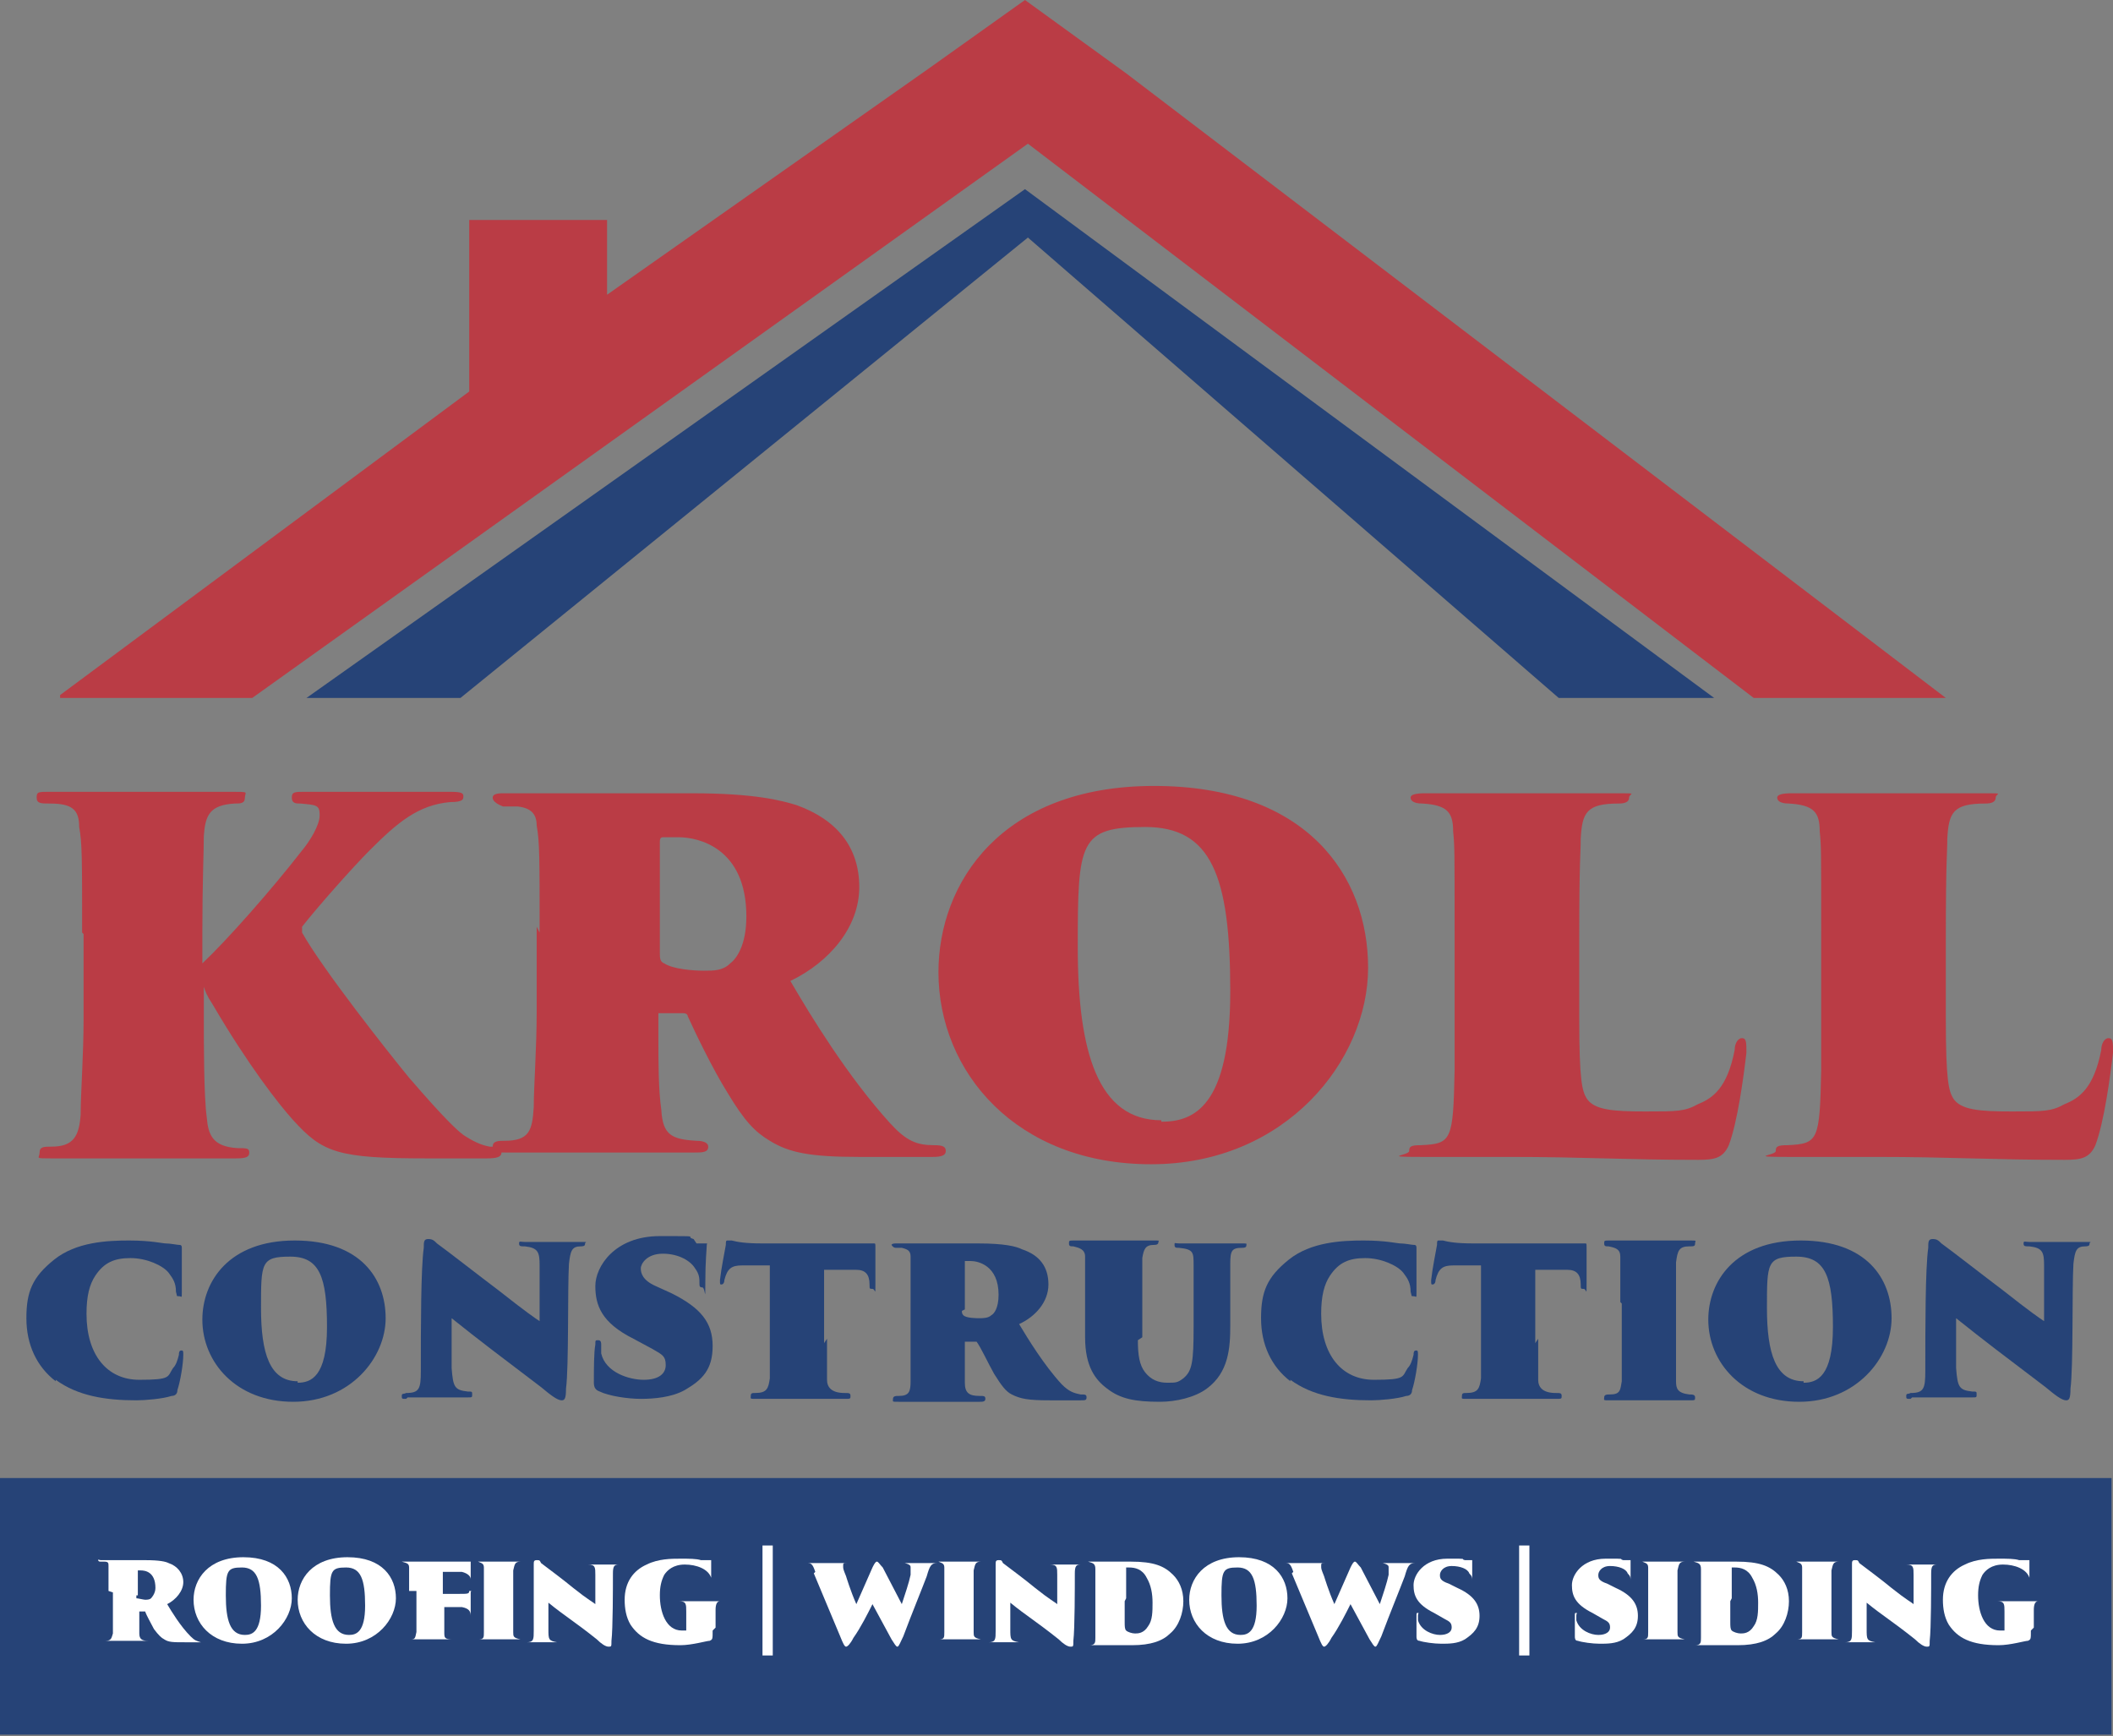 <?xml version="1.0" encoding="UTF-8"?>
<svg xmlns="http://www.w3.org/2000/svg" version="1.1" viewBox="0 0 144.1 118.4">
  <rect x="0" y="0" width="144.1" height="118.4" fill="#808080" stroke="none"/>
  <defs>
    <style>
      .cls-1 {
        fill: none;
      }

      .cls-2 {
        fill: #264377;
      }

      .cls-3 {
        fill: #ba3c45;
      }

      .cls-4 {
        fill: #fff;
      }
    </style>
  </defs>
  <!-- Generator: Adobe Illustrator 28.7.2, SVG Export Plug-In . SVG Version: 1.2.0 Build 154)  -->
  <g>
    <g id="Layer_1">
      <polygon class="cls-1" points="17.2 47.6 20.9 47.6 69.9 12.9 116.9 47.6 119.6 47.6 70.1 9.8 17.2 47.6"/>
      <polygon class="cls-2" points="20.9 47.6 31.4 47.6 70.1 16.2 106.3 47.6 116.9 47.6 69.9 12.9 20.9 47.6"/>
      <polygon class="cls-3" points="70.1 9.8 119.6 47.6 132.7 47.6 76.8 5 69.9 0 63.3 4.7 41.4 20.1 41.4 15 32 15 32 26.7 4.1 47.4 4.1 47.6 17.2 47.6 70.1 9.8"/>
      <rect class="cls-2" y="100.8" width="144" height="17.5"/>
      <g>
        <path class="cls-3" d="M5.6,63.6c0-5.1,0-6.1-.2-7.2,0-1.2-.5-1.6-2-1.6-.6,0-.9,0-.9-.4s.1-.4.9-.4c1.6,0,5.7,0,5.8,0s5.1,0,6.5,0,1,0,1,.4-.3.4-.7.4c-1.7.1-2,.8-2.1,2.2,0,1.1-.1,3.1-.1,6.6v2.1c1.7-1.6,4.7-5,6.8-7.7.5-.6,1.2-1.7,1.2-2.4s-.2-.7-1.3-.8c-.3,0-.6,0-.6-.4s.2-.4.9-.4c1.7,0,2.2,0,4.2,0s5.3,0,5.7,0c.8,0,.9.1.9.3s0,.4-.9.4c-2.2.2-3.6,1.4-5.5,3.3-1.1,1.1-3.5,3.8-4.6,5.2,0,0,0,.2,0,.4,1.4,2.5,5.9,8.2,7.3,9.9,2.5,2.9,3.3,3.6,3.7,3.9.6.4,1.2.7,1.8.8.6,0,.8.1.8.4,0,.3-.3.4-1,.4h-4.1c-6.1,0-7.1-.4-9.1-2.6-1-1.1-3.1-3.8-5.5-7.9-.4-.6-.5-.9-.6-1.2v2.2c0,1.6,0,5.3.2,6.7.1,1.2.4,2,2.1,2.1.6,0,.8,0,.8.3s-.2.4-.9.4c-2.8,0-6.6,0-6.7,0s-4.7,0-5.9,0-.8,0-.8-.4.3-.4.8-.4c1.5,0,1.9-.7,2-2.2,0-1.4.2-4.1.2-6.5v-5.8Z"/>
        <path class="cls-3" d="M36.8,63.6c0-5.1,0-6.2-.2-7.3,0-.8-.4-1.2-1.3-1.3h-1c-.5-.2-.7-.4-.7-.6s.2-.3.7-.3c1.6,0,4.6,0,6,0s5.1,0,6.9,0c4.3,0,6.1.5,7.1.8,2.8,1,4.3,2.9,4.3,5.6s-2,5.1-4.7,6.4c1.4,2.4,3.9,6.5,6.8,9.7,1.1,1.2,1.8,1.5,3,1.5.6,0,.8.1.8.4s-.3.4-.9.4h-5c-3.4,0-4.8-.3-6.1-1.1-1-.6-1.7-1.3-2.9-3.3-1-1.6-2.2-4.1-2.7-5.2,0-.1-.1-.2-.3-.2h-1.6c0,0-.1,0-.1,0v1.7c0,1.6,0,3.5.2,4.9.1,1.7.7,2,2.4,2.1.6,0,.8.2.8.4,0,.4-.4.4-1,.4-2.8,0-7,0-7.2,0s-4.4,0-5.6,0-.9,0-.9-.4.4-.4.8-.4c1.7,0,1.9-.7,2-2.3,0-1.4.2-4,.2-6.5v-5.8ZM45,65c0,.3,0,.6.3.7.6.4,2,.5,2.7.5s1.3,0,1.8-.5c.4-.3,1.1-1.2,1.1-3.2,0-4.7-3.3-5.4-4.6-5.4s-.7,0-1.1,0c-.2,0-.2.2-.2.3v7.5Z"/>
        <path class="cls-3" d="M64,66.3c0-6.1,4.3-12.7,14.7-12.7s14.6,6.1,14.6,12.4-5.6,13.4-14.8,13.4-14.5-6.3-14.5-13.1ZM79.2,76.5c2.2,0,4.7-1,4.7-8.9s-1.3-11.2-5.8-11.2-4.6,1-4.6,8.2,1.4,11.8,5.7,11.8Z"/>
        <path class="cls-3" d="M107.7,69.5c0,4.2.2,4.9.5,5.4.5.8,1.8.9,4,.9s2.7,0,3.6-.5c1-.4,2-1.1,2.5-3.7,0-.4.2-.8.5-.8s.3.3.3,1c-.2,1.7-.6,4.7-1.2,6.3-.4.9-1,1-2.1,1-5,0-7.7-.2-12.9-.2s-3.2,0-6,0-.8-.1-.8-.4.1-.4.8-.4c2.1-.1,2.2-.3,2.3-5.1,0-1.4,0-3.2,0-3.7v-5.8c0-5.6,0-5.8-.1-6.8,0-1.3-.4-1.8-2.1-1.9-.6,0-.8-.2-.8-.4s.3-.3,1-.3c2.5,0,3.9,0,5.7,0s5.9,0,7.4,0,.8,0,.8.3-.3.4-.7.4c-2.2,0-2.5.6-2.6,2.4,0,1.1-.1,1.2-.1,7v5.2Z"/>
        <path class="cls-3" d="M132.7,69.5c0,4.2.2,4.9.5,5.4.5.8,1.8.9,4,.9s2.7,0,3.6-.5c1-.4,2-1.1,2.5-3.7,0-.4.2-.8.5-.8s.3.3.3,1c-.2,1.7-.6,4.7-1.2,6.3-.4.9-1,1-2.1,1-5,0-7.7-.2-12.9-.2s-3.2,0-6,0-.8-.1-.8-.4.1-.4.8-.4c2.1-.1,2.2-.3,2.3-5.1,0-1.4,0-3.2,0-3.7v-5.8c0-5.6,0-5.8-.1-6.8,0-1.3-.4-1.8-2.1-1.9-.6,0-.8-.2-.8-.4s.3-.3,1-.3c2.5,0,3.9,0,5.7,0s5.9,0,7.4,0,.8,0,.8.3-.3.4-.7.4c-2.2,0-2.5.6-2.6,2.4,0,1.1-.1,1.2-.1,7v5.2Z"/>
      </g>
      <g>
        <path class="cls-4" d="M7.4,108.5c0-1.2,0-1.4,0-1.7,0-.2,0-.3-.3-.3h-.2c-.1,0-.2,0-.2-.1s0,0,.2,0c.4,0,1.1,0,1.4,0s1.2,0,1.6,0c1,0,1.4.1,1.6.2.6.2,1,.7,1,1.3s-.5,1.2-1.1,1.5c.3.5.9,1.5,1.6,2.2.3.3.4.3.7.4.1,0,.2,0,.2,0s0,0-.2,0h-1.1c-.8,0-1.1,0-1.4-.2-.2-.1-.4-.3-.7-.7-.2-.4-.5-.9-.6-1.2,0,0,0,0,0,0h-.4s0,0,0,0v.4c0,.4,0,.8,0,1.1,0,.4.2.5.6.5.1,0,.2,0,.2,0,0,0,0,0-.2,0-.6,0-1.6,0-1.6,0s-1,0-1.3,0-.2,0-.2,0,0,0,.2,0c.4,0,.4-.2.5-.5,0-.3,0-.9,0-1.5v-1.3ZM9.3,108.8c0,0,0,.1,0,.2.1,0,.5.1.6.1s.3,0,.4-.1c0,0,.3-.3.3-.7,0-1.1-.7-1.2-1-1.2s-.2,0-.2,0c0,0,0,0,0,0v1.7Z"/>
        <path class="cls-4" d="M13.2,109.1c0-1.4,1-2.9,3.4-2.9s3.3,1.4,3.3,2.8-1.3,3.1-3.4,3.1-3.3-1.4-3.3-3ZM16.7,111.5c.5,0,1.1-.2,1.1-2s-.3-2.6-1.3-2.6-1.1.2-1.1,1.9.3,2.7,1.3,2.7Z"/>
        <path class="cls-4" d="M20.3,109.1c0-1.4,1-2.9,3.4-2.9s3.3,1.4,3.3,2.8-1.3,3.1-3.4,3.1-3.3-1.4-3.3-3ZM23.8,111.5c.5,0,1.1-.2,1.1-2s-.3-2.6-1.3-2.6-1.1.2-1.1,1.9.3,2.7,1.3,2.7Z"/>
        <path class="cls-4" d="M27.9,108.5c0-1.3,0-1.4,0-1.6,0-.3-.2-.3-.5-.4-.1,0-.2,0-.2,0s0,0,.2,0c.6,0,.9,0,1.3,0s2.5,0,2.6,0c.2,0,.5,0,.6,0,0,0,.1,0,.2,0s0,0,0,0,0,.2,0,.4c0,.3,0,.6,0,1,0,.1,0,.1,0,.1s0,0,0-.1c0,0,0-.1,0-.2,0-.2-.2-.4-.6-.5-.3,0-1.2,0-1.3,0s0,0,0,0v1.5c0,0,0,0,0,0,.3,0,.8,0,1.1,0,.6,0,.7,0,.7-.2,0,0,0,0,.1,0s0,0,0,.1c0,.1,0,.4,0,.8,0,.2,0,.6,0,.7s0,.2,0,.2,0,0,0-.1c0-.3-.1-.5-.6-.6-.2,0-.8,0-1.2,0s0,0,0,0v.4c0,.6,0,1,0,1.3,0,.4,0,.5.6.5.2,0,.2,0,.2,0,0,0,0,0-.2,0-.5,0-.1,0-1.5,0s-1.4,0-1.5,0-.2,0-.2,0,0,0,.2,0c.4,0,.4,0,.5-.5,0-.3,0-.7,0-1.5v-1.3Z"/>
        <path class="cls-4" d="M33,108.5c0-1.2,0-1.4,0-1.6,0-.3-.2-.3-.4-.4-.1,0-.2,0-.2,0s0,0,.2,0c.4,0,1.3,0,1.3,0s1.2,0,1.6,0,.2,0,.2,0,0,0-.2,0c-.4,0-.4.2-.5.6,0,.2,0,.6,0,1.4v1.3c0,.4,0,1.2,0,1.5,0,.3,0,.4.5.5.1,0,.2,0,.2,0s0,0-.2,0c-.6,0-1.6,0-1.6,0s-1,0-1.3,0-.2,0-.2,0,.1,0,.2,0c.4,0,.4-.1.4-.5,0-.3,0-.9,0-1.5v-1.3Z"/>
        <path class="cls-4" d="M35.9,112c-.2,0-.2,0-.2,0s0,0,.2,0c.5,0,.5-.2.5-.8,0-1.6,0-3.8,0-4.5,0-.2,0-.3.2-.3s.2,0,.3.2c.4.3,1.6,1.2,2.2,1.7,1,.8,1.4,1,1.5,1.1,0-.7,0-1.4,0-2,0-.5,0-.7-.5-.7-.1,0-.2,0-.2,0s0,0,.2,0c.3,0,.6,0,1.1,0s.7,0,1,0,.2,0,.2,0,0,0-.2,0c-.3,0-.4.1-.4.6,0,.9,0,3.8-.1,4.6,0,.4,0,.4-.2.4-.2,0-.5-.2-.8-.5-1.5-1.2-2.2-1.6-3.3-2.5v1.8c0,.7,0,.8.6.9.1,0,.2,0,.2,0s0,0-.2,0c-.2,0-.6,0-1.1,0s-.8,0-1.1,0Z"/>
        <path class="cls-4" d="M48.6,111.2c0,.6,0,.6-.2.7-.2,0-1.2.3-2,.3-1.9,0-2.8-.5-3.4-1.4-.3-.5-.4-1.1-.4-1.7,0-1.2.6-2,1.5-2.4.8-.4,1.7-.4,2.3-.4s1.1,0,1.4.1c.3,0,.5,0,.7,0,0,0,0,0,0,0,0,0,0,.6,0,1.6s0,.2,0,.2,0,0,0-.2c0-.1,0-.2,0-.4-.2-.6-1-.9-1.8-.9s-1.2.4-1.4.7c-.2.4-.3.8-.3,1.4,0,1.1.4,2.4,1.5,2.4s.2,0,.3,0c0,0,0,0,0-.2v-1.1c0-.5,0-.7-.5-.7,0,0-.2,0-.2,0s0,0,.2,0c.4,0,1.4,0,1.5,0,.2,0,.7,0,1.3,0s.2,0,.2,0,0,0-.2,0c-.2,0-.3.2-.3.6,0,.3,0,.6,0,1v.2Z"/>
        <path class="cls-4" d="M52,112.9v-7.5h.7v7.5h-.7Z"/>
        <path class="cls-4" d="M55.6,107.2c-.2-.6-.3-.6-.6-.6-.1,0-.2,0-.2,0s0,0,.2,0c.5,0,1.2,0,1.4,0,.3,0,.9,0,1.4,0s.2,0,.2,0,0,0-.2,0c-.3,0-.3,0-.3.2s0,.2.2.7c0,0,.3,1,.7,1.9l1.1-2.5c.1-.2.2-.4.3-.4s.2.2.4.4l1.3,2.5c.2-.6.5-1.5.6-2,0-.2,0-.4,0-.5s0-.2-.4-.3c-.1,0-.2,0-.2,0s0,0,.2,0c.6,0,1,0,1.2,0s.7,0,1,0,.2,0,.2,0,0,0-.2,0c-.4,0-.5.2-.7.9-.3.8-1,2.5-1.6,4.1-.2.4-.3.7-.4.7s-.2-.2-.4-.5l-1.3-2.4c-.3.6-.8,1.6-1.3,2.3-.2.4-.4.6-.5.6s-.2-.2-.4-.7l-1.8-4.3Z"/>
        <path class="cls-4" d="M64.4,108.5c0-1.2,0-1.4,0-1.6,0-.3-.2-.3-.4-.4-.1,0-.2,0-.2,0s0,0,.2,0c.4,0,1.3,0,1.3,0s1.2,0,1.6,0,.2,0,.2,0,0,0-.2,0c-.4,0-.4.2-.5.6,0,.2,0,.6,0,1.4v1.3c0,.4,0,1.2,0,1.5,0,.3,0,.4.5.5.1,0,.2,0,.2,0s0,0-.2,0c-.6,0-1.6,0-1.6,0s-1,0-1.3,0-.2,0-.2,0,.1,0,.2,0c.4,0,.4-.1.4-.5,0-.3,0-.9,0-1.5v-1.3Z"/>
        <path class="cls-4" d="M67.4,112c-.2,0-.2,0-.2,0s0,0,.2,0c.5,0,.5-.2.5-.8,0-1.6,0-3.8,0-4.5,0-.2,0-.3.2-.3s.2,0,.3.2c.4.3,1.6,1.2,2.2,1.7,1,.8,1.4,1,1.5,1.1,0-.7,0-1.4,0-2,0-.5,0-.7-.5-.7-.1,0-.2,0-.2,0s0,0,.2,0c.3,0,.6,0,1.1,0s.7,0,1,0,.2,0,.2,0,0,0-.2,0c-.3,0-.4.1-.4.6,0,.9,0,3.8-.1,4.6,0,.4,0,.4-.2.4-.2,0-.5-.2-.8-.5-1.5-1.2-2.2-1.6-3.3-2.5v1.8c0,.7,0,.8.6.9.1,0,.2,0,.2,0s0,0-.2,0c-.2,0-.6,0-1.1,0s-.8,0-1.1,0Z"/>
        <path class="cls-4" d="M74.7,108.5c0-1.1,0-1.3,0-1.5,0-.4-.2-.4-.5-.5-.1,0-.2,0-.2,0s0,0,.2,0,.9,0,1.5,0,.6,0,1.4,0c1.6,0,2.3.3,2.9.9.4.4.7,1,.7,1.8s-.3,1.7-.9,2.2c-.5.5-1.3.8-2.6.8s-1.1,0-1.7,0-.7,0-1.2,0-.2,0-.2,0,0,0,.2,0c.4,0,.4-.2.4-.5,0-.4,0-1,0-1.5v-1.3ZM76.7,109.2c0,.8,0,1.3,0,1.4,0,.3,0,.5.1.6.1.1.4.2.6.2s.6,0,.9-.5c.3-.4.3-1,.3-1.6s-.1-1.2-.4-1.7c-.3-.6-.8-.7-1.2-.7s-.2,0-.2,0c0,0,0,0,0,.1,0,.3,0,.7,0,1.2v.8Z"/>
        <path class="cls-4" d="M81.1,109.1c0-1.4,1-2.9,3.4-2.9s3.3,1.4,3.3,2.8-1.3,3.1-3.4,3.1-3.3-1.4-3.3-3ZM84.6,111.5c.5,0,1.1-.2,1.1-2s-.3-2.6-1.3-2.6-1.1.2-1.1,1.9.3,2.7,1.3,2.7Z"/>
        <path class="cls-4" d="M88.2,107.2c-.2-.6-.3-.6-.6-.6-.1,0-.2,0-.2,0s0,0,.2,0c.5,0,1.2,0,1.4,0,.3,0,.9,0,1.4,0s.2,0,.2,0,0,0-.2,0c-.3,0-.3,0-.3.2s0,.2.2.7c0,0,.3,1,.7,1.9l1.1-2.5c.1-.2.2-.4.3-.4s.2.2.4.4l1.3,2.5c.2-.6.5-1.5.6-2,0-.2,0-.4,0-.5s0-.2-.4-.3c-.1,0-.2,0-.2,0s0,0,.2,0c.6,0,1,0,1.2,0s.7,0,1,0,.2,0,.2,0,0,0-.2,0c-.4,0-.5.2-.7.9-.3.8-1,2.5-1.6,4.1-.2.4-.3.7-.4.7s-.2-.2-.4-.5l-1.3-2.4c-.3.6-.8,1.6-1.3,2.3-.2.4-.4.6-.5.6s-.2-.2-.4-.7l-1.8-4.3Z"/>
        <path class="cls-4" d="M100.1,106.4c.2,0,.2,0,.3,0s0,0,0,0c0,.1,0,.6,0,1.4s0,.2,0,.2,0,0,0-.2c0-.2,0-.3-.2-.5-.1-.3-.6-.5-1.2-.5s-.8.4-.8.6,0,.4.6.6l.6.3c1.1.5,1.5,1.1,1.5,1.9s-.4,1.2-1,1.6c-.5.3-1.1.3-1.6.3s-1.2-.1-1.5-.2c-.2,0-.2-.2-.2-.3,0-.5,0-1.1,0-1.4,0-.2,0-.2.1-.2s0,0,0,.2c0,0,0,.2,0,.3.2.7,1,1,1.5,1s.8-.2.8-.5-.1-.4-.5-.6l-.7-.4c-1.2-.6-1.4-1.2-1.4-1.9s.7-1.8,2.3-1.8.8,0,1.2.1Z"/>
        <path class="cls-4" d="M103.6,112.9v-7.5h.7v7.5h-.7Z"/>
        <path class="cls-4" d="M110.9,106.4c.2,0,.2,0,.3,0s0,0,0,0c0,.1,0,.6,0,1.4s0,.2,0,.2,0,0,0-.2c0-.2,0-.3-.2-.5-.1-.3-.6-.5-1.2-.5s-.8.4-.8.6,0,.4.6.6l.6.3c1.1.5,1.5,1.1,1.5,1.9s-.4,1.2-1,1.6c-.5.3-1.1.3-1.6.3s-1.2-.1-1.5-.2c-.2,0-.2-.2-.2-.3,0-.5,0-1.1,0-1.4,0-.2,0-.2.1-.2s0,0,0,.2c0,0,0,.2,0,.3.2.7,1,1,1.5,1s.8-.2.8-.5-.1-.4-.5-.6l-.7-.4c-1.2-.6-1.4-1.2-1.4-1.9s.7-1.8,2.3-1.8.8,0,1.2.1Z"/>
        <path class="cls-4" d="M112.4,108.5c0-1.2,0-1.4,0-1.6,0-.3-.2-.3-.4-.4-.1,0-.2,0-.2,0s0,0,.2,0c.4,0,1.3,0,1.3,0s1.2,0,1.6,0,.2,0,.2,0,0,0-.2,0c-.4,0-.4.2-.5.6,0,.2,0,.6,0,1.4v1.3c0,.4,0,1.2,0,1.5,0,.3,0,.4.5.5.1,0,.2,0,.2,0s0,0-.2,0c-.6,0-1.6,0-1.6,0s-1,0-1.3,0-.2,0-.2,0,.1,0,.2,0c.4,0,.4-.1.4-.5,0-.3,0-.9,0-1.5v-1.3Z"/>
        <path class="cls-4" d="M116,108.5c0-1.1,0-1.3,0-1.5,0-.4-.2-.4-.5-.5-.1,0-.2,0-.2,0s0,0,.2,0,.9,0,1.5,0,.6,0,1.4,0c1.6,0,2.3.3,2.9.9.4.4.7,1,.7,1.8s-.3,1.7-.9,2.2c-.5.5-1.3.8-2.6.8s-1.1,0-1.7,0-.7,0-1.2,0-.2,0-.2,0,0,0,.2,0c.4,0,.4-.2.4-.5,0-.4,0-1,0-1.5v-1.3ZM118,109.2c0,.8,0,1.3,0,1.4,0,.3,0,.5.1.6.1.1.4.2.6.2s.6,0,.9-.5c.3-.4.3-1,.3-1.6s-.1-1.2-.4-1.7c-.3-.6-.8-.7-1.2-.7s-.2,0-.2,0c0,0,0,0,0,.1,0,.3,0,.7,0,1.2v.8Z"/>
        <path class="cls-4" d="M122.9,108.5c0-1.2,0-1.4,0-1.6,0-.3-.2-.3-.4-.4-.1,0-.2,0-.2,0s0,0,.2,0c.4,0,1.3,0,1.3,0s1.2,0,1.6,0,.2,0,.2,0,0,0-.2,0c-.4,0-.4.2-.5.6,0,.2,0,.6,0,1.4v1.3c0,.4,0,1.2,0,1.5,0,.3,0,.4.5.5.1,0,.2,0,.2,0s0,0-.2,0c-.6,0-1.6,0-1.6,0s-1,0-1.3,0-.2,0-.2,0,.1,0,.2,0c.4,0,.4-.1.4-.5,0-.3,0-.9,0-1.5v-1.3Z"/>
        <path class="cls-4" d="M125.8,112c-.2,0-.2,0-.2,0s0,0,.2,0c.5,0,.5-.2.5-.8,0-1.6,0-3.8,0-4.5,0-.2,0-.3.2-.3s.2,0,.3.2c.4.3,1.6,1.2,2.2,1.7,1,.8,1.4,1,1.5,1.1,0-.7,0-1.4,0-2,0-.5,0-.7-.5-.7-.1,0-.2,0-.2,0s0,0,.2,0c.3,0,.6,0,1.1,0s.7,0,1,0,.2,0,.2,0,0,0-.2,0c-.3,0-.4.1-.4.6,0,.9,0,3.8-.1,4.6,0,.4,0,.4-.2.4-.2,0-.5-.2-.8-.5-1.5-1.2-2.2-1.6-3.3-2.5v1.8c0,.7,0,.8.6.9.1,0,.2,0,.2,0s0,0-.2,0c-.2,0-.6,0-1.1,0s-.8,0-1.1,0Z"/>
        <path class="cls-4" d="M138.5,111.2c0,.6,0,.6-.2.7-.2,0-1.2.3-2,.3-1.9,0-2.8-.5-3.4-1.4-.3-.5-.4-1.1-.4-1.7,0-1.2.6-2,1.5-2.4.8-.4,1.7-.4,2.3-.4s1.1,0,1.4.1c.3,0,.5,0,.7,0,0,0,0,0,0,0,0,0,0,.6,0,1.6s0,.2,0,.2,0,0,0-.2c0-.1,0-.2,0-.4-.2-.6-1-.9-1.8-.9s-1.2.4-1.4.7c-.2.4-.3.8-.3,1.4,0,1.1.4,2.4,1.5,2.4s.2,0,.3,0c0,0,0,0,0-.2v-1.1c0-.5,0-.7-.5-.7,0,0-.2,0-.2,0s0,0,.2,0c.4,0,1.4,0,1.5,0,.2,0,.7,0,1.3,0s.2,0,.2,0,0,0-.2,0c-.2,0-.3.2-.3.6,0,.3,0,.6,0,1v.2Z"/>
      </g>
      <g>
        <path class="cls-2" d="M3.8,94.2c-1.3-1-2-2.5-2-4.3s.4-2.8,1.9-4c1.5-1.2,3.6-1.3,5.1-1.3s2.3.2,2.5.2c.3,0,.8.1.9.1s.2,0,.2.2,0,.6,0,1.1c0,.5,0,1.4,0,1.9s0,.3-.2.3-.1,0-.2-.3c0-.6-.2-.9-.5-1.3-.4-.5-1.5-1-2.6-1s-1.8.3-2.4,1.2c-.4.6-.6,1.4-.6,2.6,0,2.8,1.4,4.5,3.6,4.5s1.9-.2,2.3-.8c.2-.2.3-.5.4-.9,0-.3.1-.3.2-.3s.1.1.1.3c0,.6-.2,1.8-.4,2.4,0,.3-.2.4-.4.4-.6.2-1.8.3-2.4.3-2.1,0-4-.3-5.5-1.4Z"/>
        <path class="cls-2" d="M13.8,90c0-2.6,1.8-5.4,6.3-5.4s6.2,2.6,6.2,5.3-2.4,5.7-6.3,5.7-6.2-2.7-6.2-5.6ZM20.3,94.3c.9,0,2-.4,2-3.8s-.5-4.8-2.5-4.8-2,.4-2,3.5.6,5,2.5,5Z"/>
        <path class="cls-2" d="M27.7,95.4c-.3,0-.3,0-.3-.2s.1-.1.3-.2c.9,0,1-.3,1-1.5,0-3,0-7,.2-8.4,0-.4,0-.6.3-.6s.4.1.6.3c.7.5,3,2.3,4.2,3.2,1.9,1.5,2.5,1.9,2.8,2.1,0-1.2,0-2.5,0-3.8,0-.9-.1-1.2-1-1.3-.3,0-.4,0-.4-.2s.1-.1.4-.1c.5,0,1.1,0,2,0s1.2,0,1.8,0,.3,0,.3.1,0,.2-.3.2c-.6,0-.7.3-.8,1.2-.1,1.7,0,7-.2,8.5,0,.7-.1.8-.3.8-.3,0-.8-.4-1.4-.9-2.9-2.2-4.1-3.1-6.1-4.7v3.4c.1,1.3.2,1.5,1.1,1.6.3,0,.3,0,.3.2s0,.2-.3.2c-.4,0-1.2,0-2,0s-1.6,0-2.1,0Z"/>
        <path class="cls-2" d="M47.5,84.8c.3,0,.4,0,.6,0s.1,0,.1.1c0,.2-.1,1.1-.1,2.6s0,.3-.2.3-.2-.1-.2-.3c0-.3,0-.6-.3-1-.3-.5-1.1-1-2.2-1s-1.5.7-1.5,1,.1.8,1,1.2l1.1.5c2,1,2.8,2,2.8,3.6s-.7,2.3-1.9,3c-.9.5-2.1.6-3,.6s-2.2-.2-2.8-.5c-.3-.1-.4-.3-.4-.6,0-.9,0-2.1.1-2.6,0-.3,0-.3.2-.3s.2.2.2.3c0,.1,0,.4,0,.6.3,1.3,1.9,1.8,2.9,1.8s1.5-.4,1.5-1-.2-.7-.9-1.1l-1.3-.7c-2.2-1.1-2.6-2.3-2.6-3.6s1.3-3.4,4.4-3.4,1.6,0,2.3.2Z"/>
        <path class="cls-2" d="M56.4,91.3c0,.7,0,2.2,0,2.8,0,.5.3.9,1.2.9.3,0,.4,0,.4.2s0,.2-.4.2c-1.2,0-3.2,0-3.3,0s-2.2,0-2.7,0-.4,0-.4-.2.1-.2.3-.2c.8,0,.9-.3,1-1,0-.6,0-1.7,0-2.7v-5c-.5,0-1.2,0-1.9,0-.7,0-1,.2-1.2,1,0,.2-.1.3-.2.3s-.1,0-.1-.3c.1-.9.3-1.8.4-2.4,0-.2,0-.3.1-.3s.2,0,.3,0c.4.1.9.2,2.1.2h6.4c.4,0,.5,0,.8,0,.2,0,.4,0,.4,0,.1,0,.1,0,.1.3s0,1.4,0,2.4,0,.4-.2.4-.2,0-.2-.3c0-.7-.3-1-.9-1-.5,0-1,0-2.2,0v5Z"/>
        <path class="cls-2" d="M62.1,88.8c0-2.2,0-2.7,0-3.1,0-.4-.2-.5-.6-.6h-.4c-.2,0-.3-.2-.3-.2s0-.1.3-.1c.7,0,2,0,2.6,0s2.2,0,3,0c1.8,0,2.6.2,3,.4,1.2.4,1.8,1.2,1.8,2.4s-.9,2.2-2,2.7c.6,1,1.7,2.8,2.9,4.1.5.5.8.6,1.3.7.3,0,.4,0,.4.2s-.1.2-.4.2h-2.1c-1.5,0-2-.1-2.6-.4-.4-.2-.7-.6-1.2-1.4-.4-.7-.9-1.8-1.2-2.2,0,0,0,0-.1,0h-.7s0,0,0,0v.7c0,.7,0,1.5,0,2.1,0,.7.3.9,1,.9.3,0,.4,0,.4.2,0,.2-.2.2-.4.2-1.2,0-3,0-3.1,0s-1.9,0-2.4,0-.4,0-.4-.2.2-.2.4-.2c.7,0,.8-.3.8-1,0-.6,0-1.7,0-2.8v-2.5ZM65.6,89.4c0,.1,0,.2.1.3.2.2.9.2,1.1.2s.6,0,.8-.2c.2-.1.5-.5.5-1.4,0-2-1.4-2.3-1.9-2.3s-.3,0-.4,0c0,0,0,0,0,.1v3.2Z"/>
        <path class="cls-2" d="M77.6,91.4c0,1,.1,1.7.5,2.2.4.5.9.7,1.5.7s.7,0,1.1-.3c.6-.5.7-1.1.7-3.5v-1.6c0-1.9,0-2.1,0-2.6,0-.9,0-1.1-1-1.2-.2,0-.3,0-.3-.2s0-.1.3-.1c1,0,1.6,0,2.1,0s1.6,0,2.1,0,.4,0,.4.1,0,.2-.3.2c-.7,0-.8.2-.8,1.1,0,.4,0,.7,0,2.7v1.5c0,1.5-.1,3.2-1.6,4.3-.8.6-2.1.9-3.2.9-1.7,0-2.7-.2-3.6-.9-.8-.6-1.5-1.5-1.5-3.5v-2.4c0-2.2,0-2.6,0-3.1,0-.5-.4-.6-.8-.7-.2,0-.3,0-.3-.2s0-.2.4-.2c.7,0,2.3,0,2.5,0s2.2,0,2.8,0,.4,0,.4.1c0,.2-.2.2-.3.2-.6,0-.7.3-.8.9,0,.4,0,.6,0,2.8v2.6Z"/>
        <path class="cls-2" d="M88,94.2c-1.3-1-2-2.5-2-4.3s.4-2.8,1.9-4c1.5-1.2,3.6-1.3,5.1-1.3s2.3.2,2.5.2c.3,0,.8.1.9.1s.2,0,.2.2,0,.6,0,1.1c0,.5,0,1.4,0,1.9s0,.3-.2.3-.1,0-.2-.3c0-.6-.2-.9-.5-1.3-.4-.5-1.5-1-2.6-1s-1.8.3-2.4,1.2c-.4.6-.6,1.4-.6,2.6,0,2.8,1.4,4.5,3.6,4.5s1.9-.2,2.3-.8c.2-.2.3-.5.4-.9,0-.3.1-.3.2-.3s.1.1.1.3c0,.6-.2,1.8-.4,2.4,0,.3-.2.4-.4.4-.6.2-1.8.3-2.4.3-2.1,0-4-.3-5.5-1.4Z"/>
        <path class="cls-2" d="M104.9,91.3c0,.7,0,2.2,0,2.8,0,.5.3.9,1.2.9.3,0,.4,0,.4.2s0,.2-.4.2c-1.2,0-3.2,0-3.3,0s-2.2,0-2.7,0-.4,0-.4-.2.1-.2.3-.2c.8,0,.9-.3,1-1,0-.6,0-1.7,0-2.7v-5c-.5,0-1.2,0-1.9,0s-1,.2-1.2,1c0,.2-.1.3-.2.3s-.1,0-.1-.3c.1-.9.3-1.8.4-2.4,0-.2,0-.3.1-.3s.2,0,.3,0c.4.1.9.2,2.1.2h6.4c.3,0,.5,0,.8,0,.2,0,.3,0,.4,0,.1,0,.1,0,.1.3s0,1.4,0,2.4,0,.4-.2.4-.2,0-.2-.3c0-.7-.3-1-.9-1-.5,0-1,0-2.2,0v5Z"/>
        <path class="cls-2" d="M110.5,88.8c0-2.2,0-2.7,0-3.1,0-.5-.3-.6-.8-.7-.2,0-.3,0-.3-.2s0-.2.4-.2c.7,0,2.4,0,2.5,0s2.3,0,2.9,0,.4,0,.4.2-.1.2-.4.2c-.7,0-.8.3-.9,1.1,0,.4,0,1.2,0,2.7v2.5c0,.7,0,2.3,0,2.9,0,.5.1.8.9.9.2,0,.4,0,.4.2s0,.2-.4.2c-1.2,0-3,0-3,0s-1.9,0-2.4,0-.4,0-.4-.2.2-.2.4-.2c.7,0,.7-.3.8-.9,0-.6,0-1.8,0-2.8v-2.5Z"/>
        <path class="cls-2" d="M116.5,90c0-2.6,1.8-5.4,6.3-5.4s6.2,2.6,6.2,5.3-2.4,5.7-6.3,5.7-6.2-2.7-6.2-5.6ZM123,94.3c.9,0,2-.4,2-3.8s-.5-4.8-2.5-4.8-2,.4-2,3.5.6,5,2.5,5Z"/>
        <path class="cls-2" d="M130.3,95.4c-.3,0-.3,0-.3-.2s.1-.1.3-.2c.9,0,1-.3,1-1.5,0-3,0-7,.2-8.4,0-.4,0-.6.3-.6s.4.1.6.3c.7.5,3,2.3,4.2,3.2,1.9,1.5,2.5,1.9,2.8,2.1,0-1.2,0-2.5,0-3.8,0-.9-.1-1.2-1-1.3-.3,0-.4,0-.4-.2s.1-.1.4-.1c.5,0,1.1,0,2,0s1.2,0,1.8,0,.3,0,.3.1,0,.2-.3.2c-.6,0-.7.3-.8,1.2-.1,1.7,0,7-.2,8.5,0,.7-.1.8-.3.8-.3,0-.8-.4-1.4-.9-2.9-2.2-4.1-3.1-6.1-4.7v3.4c.1,1.3.2,1.5,1.1,1.6.3,0,.3,0,.3.2s0,.2-.3.2c-.4,0-1.2,0-2,0s-1.6,0-2.1,0Z"/>
      </g>
    </g>
  </g>
</svg>